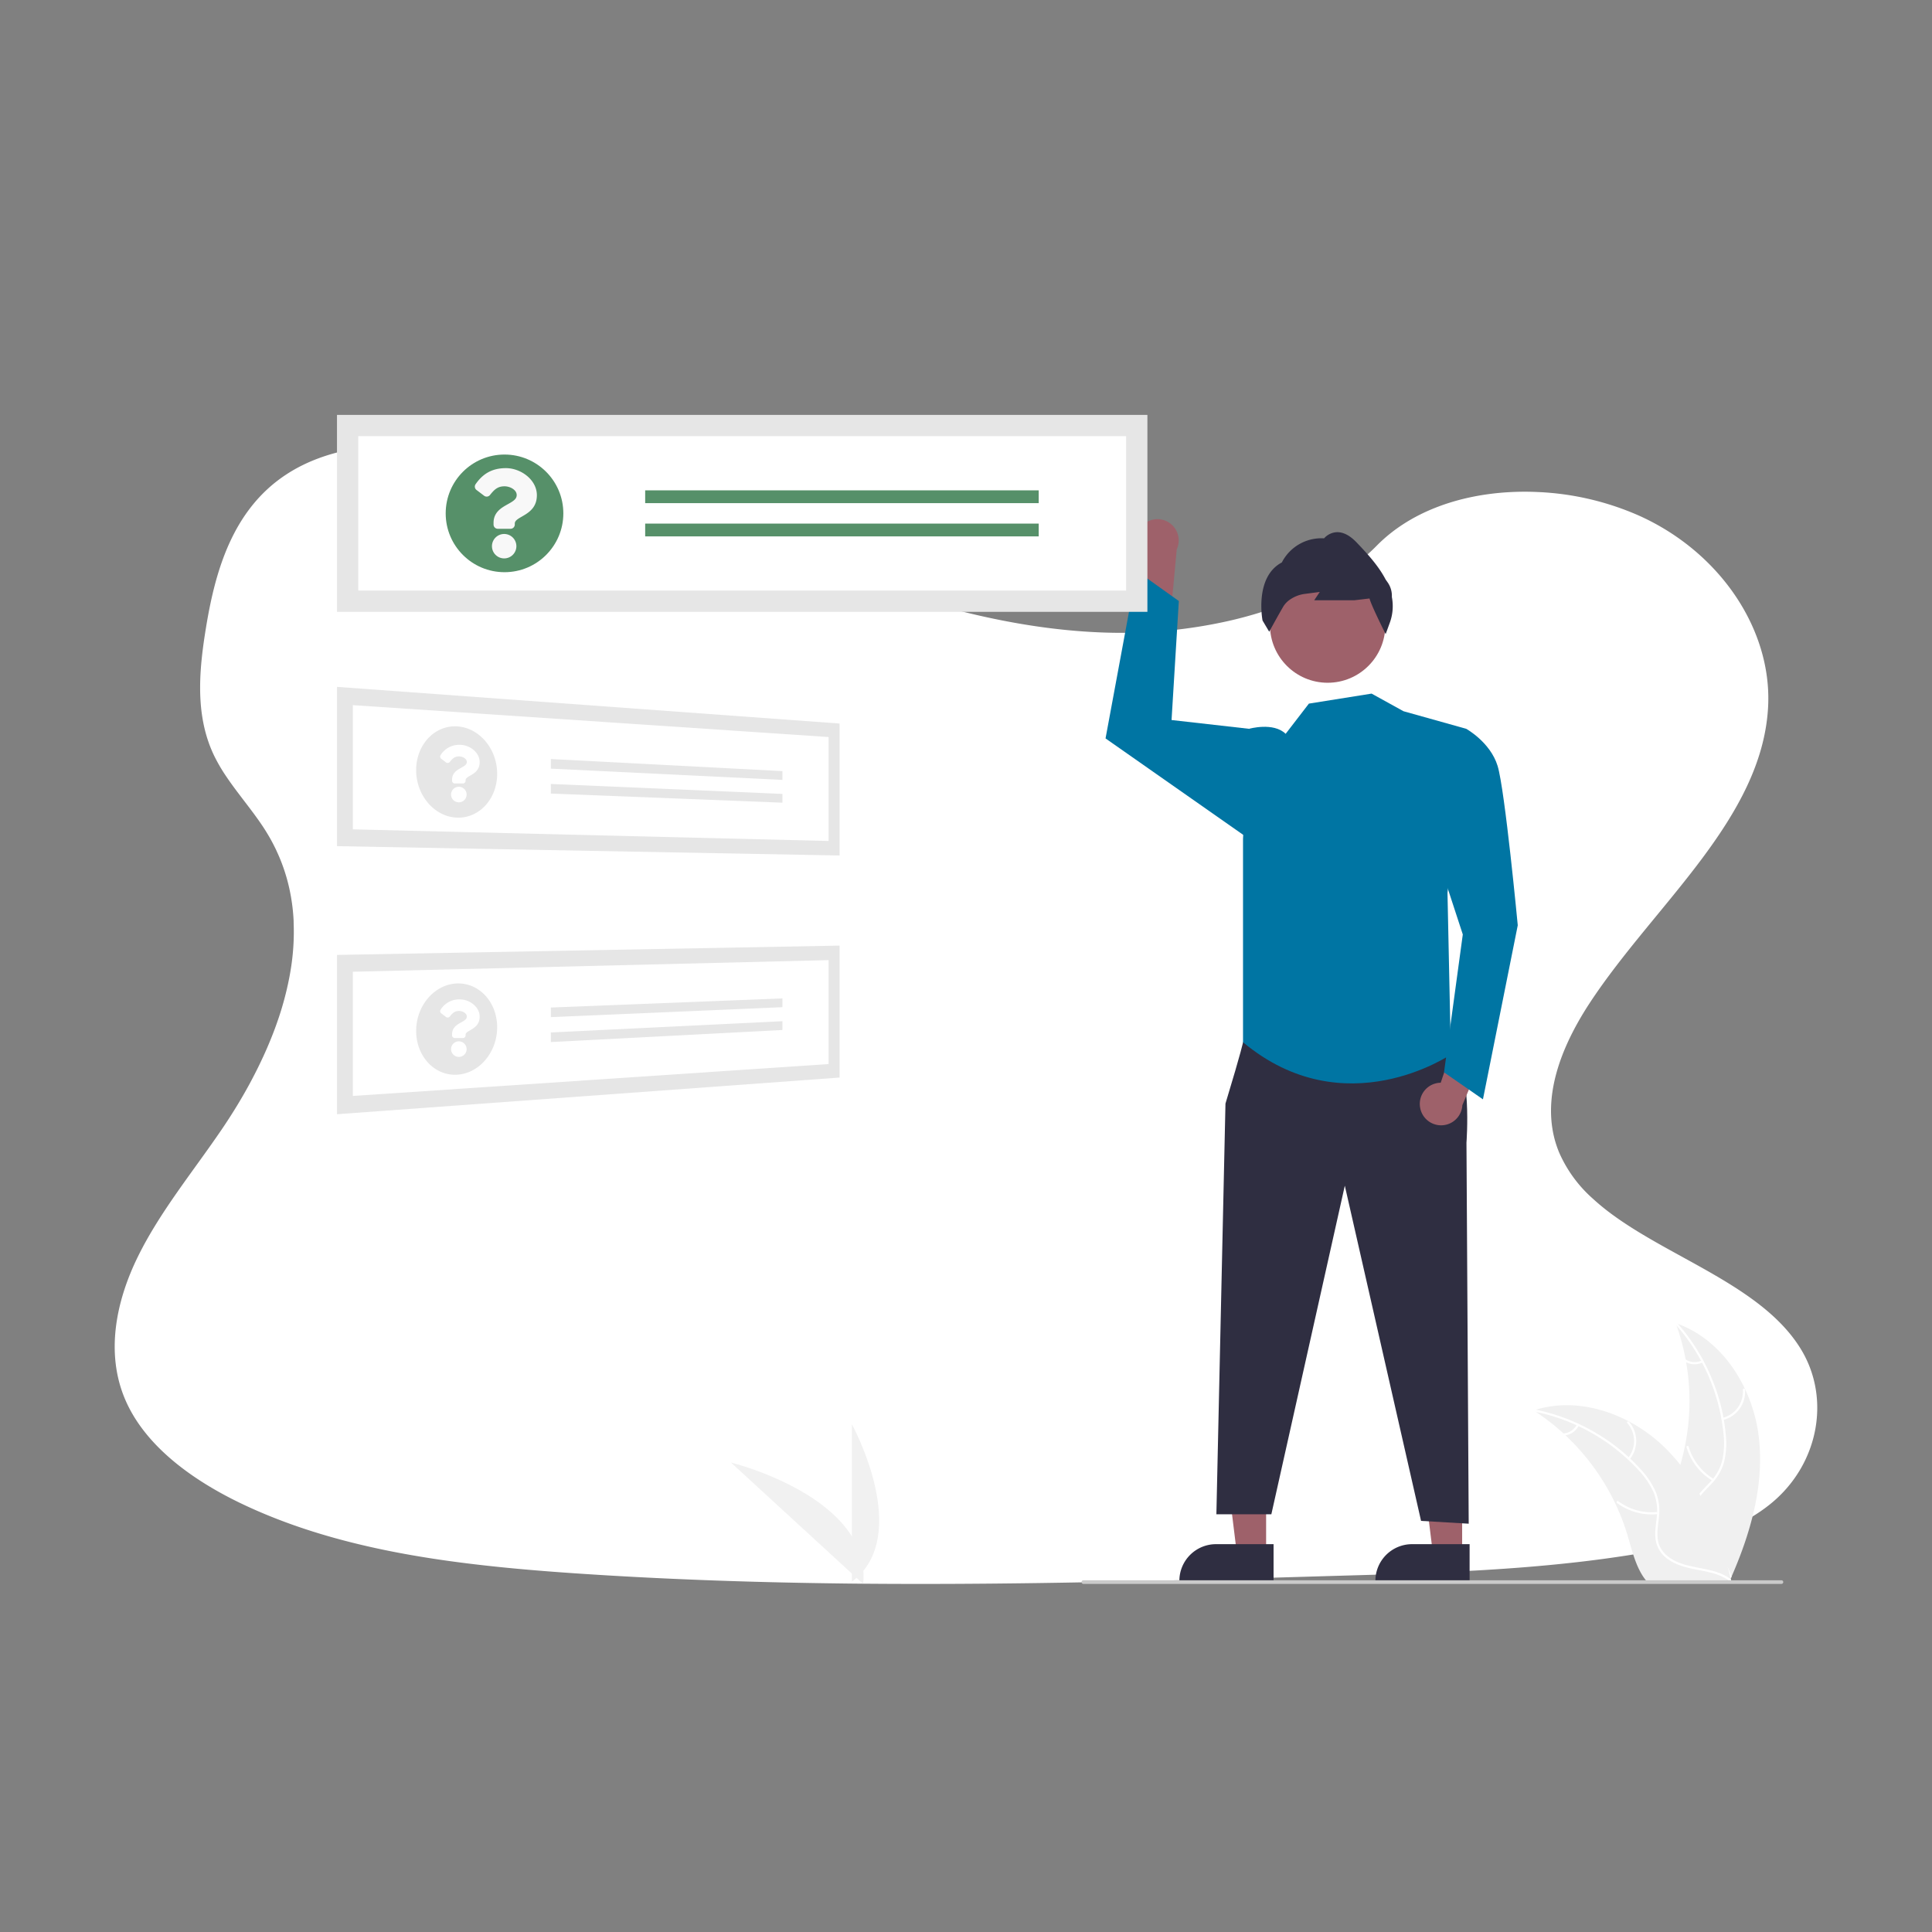 <svg xmlns="http://www.w3.org/2000/svg" xmlns:xlink="http://www.w3.org/1999/xlink" width="800" height="800" viewBox="0 0 800 800">
  <rect x="0" y="0" width="800" height="800" fill="#808080" stroke="none"/>
  <defs>
    <clipPath id="clip-_236">
      <rect width="800" height="800"/>
    </clipPath>
  </defs>
  <g id="_236" data-name="236" clip-path="url(#clip-_236)">
    <g id="Component_1_235" data-name="Component 1 – 235" transform="translate(47.512 184.133)">
      <path id="Path_168" data-name="Path 168" d="M798.2,560.6c-7.681,6.368-16.954,10.907-26.968,14.266q-2.186.747-4.434,1.4c-3.868,1.152-7.828,2.151-11.822,3.024-1.969.44-3.952.845-5.935,1.222-3.373.649-6.759,1.229-10.125,1.76-12.492,1.962-25.068,3.415-37.707,4.518q-5.845.517-11.7.929l-1.557.112-2.793.189-1.718.112c-2.612.175-5.223.328-7.828.475-10.439.587-20.893,1.013-31.346,1.4-7.681.265-15.285.489-22.924.7l-15.537.454-4.015.119-1.76.049q-6.9.209-13.812.4l-1.3.035-4.05.119-7.681.209-2.29.063-2.095.056c-48.761,1.313-97.557,2.269-146.289,1.857q-5.852-.042-11.7-.126c-36.185-.468-72.328-1.732-108.408-4.19-12.681-.866-25.445-1.913-38.14-3.359q-5.866-.663-11.7-1.445c-31.185-4.19-61.6-11.256-88.849-24.44-20.522-9.951-39.467-24.1-47.413-42.937-8.023-19.007-3.778-40.354,5.384-58.984s22.945-35.326,34.83-52.832c4.085-6.026,7.946-12.3,11.445-18.756.209-.391.426-.789.628-1.18q2.688-5.049,5.07-10.223h0q2.262-4.93,4.19-9.957.58-1.5,1.11-3c.042-.112.084-.223.119-.335s.091-.251.133-.377a129.277,129.277,0,0,0,5.265-19.461l.168-.922c.077-.44.154-.873.223-1.313s.133-.817.2-1.229h0a96.363,96.363,0,0,0,1.082-18.749v-.7a79.561,79.561,0,0,0-1.047-9.587h0c-.042-.272-.084-.538-.14-.8a75.079,75.079,0,0,0-3.68-13.337c-.07-.189-.147-.384-.223-.58a.784.784,0,0,0-.1-.258c-.524-1.334-1.082-2.653-1.7-3.973h0c-.1-.223-.209-.454-.314-.7h0c-.2-.426-.4-.852-.621-1.271h0q-1.473-3.01-3.282-5.942c-1.4-2.325-2.982-4.6-4.609-6.836l-.23-.314-.189-.265c-2.137-2.912-4.371-5.775-6.55-8.666-1.711-2.255-3.387-4.525-4.958-6.836l-.279-.419a69.654,69.654,0,0,1-5.083-8.749c-.293-.621-.58-1.243-.845-1.871-.475-1.1-.915-2.214-1.306-3.331-5.363-15.153-3.736-31.7-1.159-47.483,3.82-23.448,10.928-48.719,32.931-63.355,19.21-12.785,45.207-14.28,69.828-11.172,3.945.489,7.849,1.1,11.7,1.795l2.095.4c31.143,5.97,60.6,16.542,89.687,27.861,6.794,2.646,13.575,5.335,20.348,8.009Q384.373,165,392.32,168.1q9.182,3.575,18.5,6.983,5.824,2.137,11.7,4.19,9.42,3.275,18.965,6.222,6.759,2.095,13.589,3.945c21.647,5.893,43.852,9.978,66.581,10.767a203.394,203.394,0,0,0,51.54-4.776c3.945-.894,7.856-1.92,11.7-3.079a152.22,152.22,0,0,0,15.781-5.719c12.995-5.586,24.677-12.96,33.922-22.345l.077-.077c13.693-13.889,33.769-20.948,54.8-22.128a114.611,114.611,0,0,1,11.7-.063,116.1,116.1,0,0,1,42.372,9.916c33.266,15.083,54.78,47.015,53.16,78.905-2.353,46.422-47.106,82.055-73.808,122.667-1.885,2.863-3.68,5.817-5.349,8.833-.615,1.1-1.2,2.214-1.774,3.331-6.578,12.848-10.53,26.723-8.379,40.053a42.77,42.77,0,0,0,1.7,6.92c.328.985.7,1.969,1.11,2.947A54.81,54.81,0,0,0,724.093,434.6a94.977,94.977,0,0,0,8.54,6.941c24.915,18.113,61,29.537,76.943,54.284C822.913,516.348,817.983,544.174,798.2,560.6Z" transform="translate(-112.078 -122.422)" fill="#fff"/>
    </g>
    <g id="Group_422" data-name="Group 422" transform="translate(139.542 193.582)">
      <path id="Path_6318" data-name="Path 6318" d="M968.709,659.1c-2.517-20.239-15.06-40.179-34.361-46.766a93.964,93.964,0,0,1,0,64.513c-2.966,8.023-7.1,16.637-4.31,24.722,1.736,5.031,5.982,8.88,10.729,11.287s10.015,3.554,15.217,4.678l1.024.847C965.26,699.738,971.225,679.341,968.709,659.1Z" transform="translate(-380.021 -258.043)" fill="#f0f0f0"/>
      <path id="Path_6319" data-name="Path 6319" d="M935.723,612.584a80.315,80.315,0,0,1,19.966,45.2,34.586,34.586,0,0,1-.393,10.829,19.837,19.837,0,0,1-4.934,9.2c-2.224,2.443-4.781,4.685-6.372,7.626a12.146,12.146,0,0,0-.593,9.916c1.4,4.029,4.173,7.313,6.993,10.43,3.13,3.461,6.436,7.007,7.767,11.6.161.556,1.014.273.854-.282-2.315-7.984-10.065-12.519-13.761-19.709-1.725-3.355-2.449-7.251-.832-10.793,1.414-3.1,4.049-5.411,6.322-7.865a21.167,21.167,0,0,0,5.159-8.817,31.975,31.975,0,0,0,.808-10.774,77.918,77.918,0,0,0-5.691-23.679,81.737,81.737,0,0,0-14.7-23.554c-.384-.43-.977.247-.595.674Z" transform="translate(-381.588 -257.907)" fill="#fff"/>
      <path id="Path_6320" data-name="Path 6320" d="M961.575,661.108a12.05,12.05,0,0,0,9.172-12.623.45.45,0,0,0-.9.045,11.158,11.158,0,0,1-8.556,11.724c-.563.134-.278.987.282.854Z" transform="translate(-387.716 -266.669)" fill="#fff"/>
      <path id="Path_6321" data-name="Path 6321" d="M953.182,693.04a23.225,23.225,0,0,1-10.371-13.376c-.163-.555-1.017-.273-.854.282a24.158,24.158,0,0,0,10.82,13.9c.5.3.9-.509.4-.8Z" transform="translate(-383.117 -274.222)" fill="#fff"/>
      <path id="Path_6322" data-name="Path 6322" d="M947.925,632.62a6.821,6.821,0,0,1-6.464-.328c-.494-.3-.9.5-.4.8a7.643,7.643,0,0,0,7.15.379.465.465,0,0,0,.286-.568.452.452,0,0,0-.568-.286Z" transform="translate(-382.851 -262.844)" fill="#fff"/>
      <path id="Path_6323" data-name="Path 6323" d="M858.461,659.3c.3.2.607.394.911.6a89.822,89.822,0,0,1,11.485,8.967c.281.25.561.508.834.766a94.7,94.7,0,0,1,20.566,28.152,91.962,91.962,0,0,1,5.037,13.033c1.859,6.168,3.383,13,7.063,18.047a15.785,15.785,0,0,0,1.229,1.517h33.25c.076-.038.152-.068.228-.106l1.328.061c-.053-.235-.114-.478-.167-.713-.03-.137-.068-.273-.1-.41-.023-.091-.046-.182-.061-.266-.007-.03-.015-.061-.023-.083-.015-.083-.038-.159-.053-.235q-.5-2.037-1.032-4.074c0-.008,0-.008-.007-.015a135.217,135.217,0,0,0-11.379-29.874c-.152-.281-.3-.569-.47-.85a87.749,87.749,0,0,0-7.882-11.956,77.6,77.6,0,0,0-5.166-5.91,64.509,64.509,0,0,0-16.143-12.092c-11.926-6.3-25.732-8.709-38.477-4.863C859.106,659.1,858.787,659.2,858.461,659.3Z" transform="translate(-362.968 -268.86)" fill="#f0f0f0"/>
      <path id="Path_6324" data-name="Path 6324" d="M858.436,660.256a80.315,80.315,0,0,1,43.156,24.07,34.587,34.587,0,0,1,6.206,8.883,19.836,19.836,0,0,1,1.6,10.317c-.3,3.29-1,6.619-.5,9.926a12.146,12.146,0,0,0,5.5,8.274c3.547,2.371,7.735,3.326,11.863,4.118,4.583.879,9.358,1.72,13.183,4.582.463.347.975-.393.512-.739-6.655-4.981-15.573-3.936-22.854-7.452-3.4-1.641-6.32-4.315-7.162-8.117-.736-3.324-.025-6.758.312-10.086a21.166,21.166,0,0,0-1.189-10.146,31.973,31.973,0,0,0-5.841-9.089,77.919,77.919,0,0,0-18.8-15.48,81.739,81.739,0,0,0-25.916-9.957c-.566-.112-.631.785-.069.9Z" transform="translate(-362.867 -269.391)" fill="#fff"/>
      <path id="Path_6325" data-name="Path 6325" d="M910.532,681.726a12.05,12.05,0,0,0-.276-15.6c-.384-.433-1.074.143-.69.577a11.158,11.158,0,0,1,.227,14.512c-.369.446.372.955.739.512Z" transform="translate(-375.276 -270.99)" fill="#fff"/>
      <path id="Path_6326" data-name="Path 6326" d="M920.812,713.97a23.225,23.225,0,0,1-16.334-4.436c-.465-.345-.976.394-.512.739a24.157,24.157,0,0,0,17.007,4.581C921.548,714.79,921.385,713.906,920.812,713.97Z" transform="translate(-373.908 -281.483)" fill="#fff"/>
      <path id="Path_6327" data-name="Path 6327" d="M880.236,667.694a6.821,6.821,0,0,1-5.359,3.63c-.577.057-.412.941.161.884a7.643,7.643,0,0,0,5.937-4,.464.464,0,0,0-.114-.625.452.452,0,0,0-.625.113Z" transform="translate(-366.844 -271.359)" fill="#fff"/>
      <path id="Path_6328" data-name="Path 6328" d="M643.223,176.849a8.765,8.765,0,0,0,2.641,13.178l-5.125,30.723,14.794-6.566,2.6-28.168a8.812,8.812,0,0,0-14.909-9.167Z" transform="translate(-310.414 -152.117)" fill="#9e616a"/>
      <path id="Path_6329" data-name="Path 6329" d="M608.467,578.036h-12.1l-5.755-46.66h17.854Z" transform="translate(-142.563 -128.264)" fill="#9e616a"/>
      <path id="Path_6330" data-name="Path 6330" d="M811.112,748.664H772.106v-.493a15.183,15.183,0,0,1,15.181-15.182h23.825Z" transform="translate(-342.123 -287.166)" fill="#2f2e41"/>
      <path id="Path_6331" data-name="Path 6331" d="M501.467,578.036h-12.1l-5.755-46.66h17.854Z" transform="translate(-116.736 -128.264)" fill="#9e616a"/>
      <path id="Path_6332" data-name="Path 6332" d="M704.112,748.664H665.106v-.493a15.183,15.183,0,0,1,15.181-15.182h23.825Z" transform="translate(-316.296 -287.166)" fill="#2f2e41"/>
      <path id="Path_6333" data-name="Path 6333" d="M700.861,451.188l-4.522,5.947s-.409,2.777-7.268,25.4L685.309,652.6h22.759l30.421-136.07,31.572,138.8,19.729,1.164-.928-157.762s2.492-32.456-6.341-38.483S700.861,451.188,700.861,451.188Z" transform="translate(-321.172 -219.145)" fill="#2f2e41"/>
      <circle id="Ellipse_1435" data-name="Ellipse 1435" cx="23.882" cy="23.882" r="23.882" transform="translate(386.328 41.369)" fill="#9e616a"/>
      <path id="Path_6334" data-name="Path 6334" d="M761.33,222.823l-.395-.789c-.61-1.22-5.66-11.36-6.293-13.968l-6.355.748-16.55,0,2.3-3.449-6.08.793a13.954,13.954,0,0,0-6.2,2.335,9.493,9.493,0,0,0-2.81,2.9c-2.172,3.719-5.49,9.8-5.523,9.863l-.317.582-2.757-4.638c-.036-.18-3.453-18,7.983-24.047a18.4,18.4,0,0,1,17.494-9.985,7.531,7.531,0,0,1,5.12-2.545c2.713-.141,5.529,1.284,8.357,4.253,3.756,3.944,8.9,9.346,12.013,15.343l.858,1.225a9.652,9.652,0,0,1,1.717,5.993,20.007,20.007,0,0,1-.682,10.205Z" transform="translate(-327.096 -153.833)" fill="#2f2e41"/>
      <path id="Path_6335" data-name="Path 6335" d="M753.087,268.729l13.215,7.3,25.958,7.268-7.748,67.931,1.41,66.914s-43.94,30.1-86.073-5.053V328.868l2.493-45.567s10.082-2.864,15.159,2.077l9.629-12.507Z" transform="translate(-324.682 -175.103)" fill="#0075a3"/>
      <path id="Path_6336" data-name="Path 6336" d="M484.741,128.078l-5.822-6.259-32.085-3.635,3.011-49.279L432.352,56.426,419.5,125.8l59.368,41.584Z" transform="translate(-101.259 -13.62)" fill="#0075a3"/>
      <path id="Path_6337" data-name="Path 6337" d="M796.493,482.128a8.765,8.765,0,0,1,8.512-10.4l9.878-29.54,9.989,12.736-10.912,26.1a8.812,8.812,0,0,1-17.467,1.106Z" transform="translate(-347.973 -216.972)" fill="#9e616a"/>
      <path id="Path_6338" data-name="Path 6338" d="M807.119,295.714l9.752-7.776s9.972,5.5,13.006,15.362,8.345,66,8.345,66l-14.414,72.069L807.69,430.189l7.774-57.1-13.655-41.724Z" transform="translate(-349.293 -179.739)" fill="#0075a3"/>
      <rect id="Rectangle_817" data-name="Rectangle 817" width="335.571" height="81.545" transform="translate(0 -21.779)" fill="#e6e6e6"/>
      <path id="Path_6339" data-name="Path 6339" d="M331.958,217.753H649.92V153.819H331.958Z" transform="translate(-323.154 -166.792)" fill="#fff"/>
      <ellipse id="Ellipse_1436" data-name="Ellipse 1436" cx="24.358" cy="24.358" rx="24.358" ry="24.358" transform="translate(45.009 -5.364)" fill="#569069"/>
      <rect id="Rectangle_818" data-name="Rectangle 818" width="162.95" height="5.295" transform="translate(127.613 9.462)" fill="#569069"/>
      <rect id="Rectangle_819" data-name="Rectangle 819" width="162.95" height="5.295" transform="translate(127.613 23.229)" fill="#569069"/>
      <path id="Rectangle_1" data-name="Rectangle 1" d="M205.309,265.054l208.1,15.179v54.639l-208.1-3.864Z" transform="translate(-205.309 -174.215)" fill="#e6e6e6"/>
      <path id="Path_1" data-name="Path 1" d="M213.95,326.453l197,4.818V288.233l-197-13.212Z" transform="translate(-207.395 -176.621)" fill="#fff"/>
      <path id="Ellipse_1" data-name="Ellipse 1" d="M265.533,286.613a15.665,15.665,0,0,1,6.49,1.879,18.067,18.067,0,0,1,5.246,4.327,20.433,20.433,0,0,1,3.51,6.124,21.414,21.414,0,0,1,1.282,7.316,20.433,20.433,0,0,1-1.282,7.2,18.147,18.147,0,0,1-3.51,5.806,15.844,15.844,0,0,1-5.246,3.846,14.722,14.722,0,0,1-6.49,1.285,15.541,15.541,0,0,1-6.563-1.686,17.906,17.906,0,0,1-5.415-4.257,20.351,20.351,0,0,1-3.679-6.215,21.406,21.406,0,0,1-1.354-7.51,20.4,20.4,0,0,1,1.354-7.391,18.036,18.036,0,0,1,3.68-5.876,15.733,15.733,0,0,1,5.415-3.761A14.713,14.713,0,0,1,265.533,286.613Z" transform="translate(-215.74 -179.412)" fill="#e6e6e6"/>
      <path id="Rectangle_2" data-name="Rectangle 2" d="M322.037,304.444l95.881,5v3.632l-95.881-4.658Z" transform="translate(-233.485 -183.723)" fill="#e6e6e6"/>
      <path id="Rectangle_3" data-name="Rectangle 3" d="M322.037,318.051l95.881,4.116V325.8l-95.881-3.778Z" transform="translate(-233.485 -187.008)" fill="#e6e6e6"/>
      <path id="Rectangle_4" data-name="Rectangle 4" d="M205.309,410.138l208.1-3.863v54.639l-208.1,15.179Z" transform="translate(-205.309 -208.303)" fill="#e6e6e6"/>
      <path id="Path_2" data-name="Path 2" d="M213.95,470.442l197-13.212V414.2l-197,4.818Z" transform="translate(-207.395 -210.216)" fill="#fff"/>
      <path id="Ellipse_2" data-name="Ellipse 2" d="M248.534,445.728a21.379,21.379,0,0,1,1.657-7.449,20.1,20.1,0,0,1,3.92-6.024,17.6,17.6,0,0,1,5.569-3.979,15.357,15.357,0,0,1,6.609-1.351,14.751,14.751,0,0,1,6.416,1.616,16.07,16.07,0,0,1,5.075,4.113,18.45,18.45,0,0,1,3.268,5.986,20.641,20.641,0,0,1,.993,7.268,21.392,21.392,0,0,1-1.569,7.258,20.2,20.2,0,0,1-3.747,5.957,17.766,17.766,0,0,1-5.407,4.066,15.468,15.468,0,0,1-6.551,1.55,14.73,14.73,0,0,1-6.5-1.428,15.952,15.952,0,0,1-5.246-4.043,18.346,18.346,0,0,1-3.431-6.073,20.616,20.616,0,0,1-1.051-7.467Z" transform="translate(-215.738 -213.287)" fill="#e6e6e6"/>
      <path id="Rectangle_5" data-name="Rectangle 5" d="M322.037,438.875l95.881-3.778v3.632l-95.881,4.115Z" transform="translate(-233.485 -215.261)" fill="#e6e6e6"/>
      <path id="Rectangle_6" data-name="Rectangle 6" d="M322.037,452.2l95.881-4.658v3.631l-95.881,5Z" transform="translate(-233.485 -218.265)" fill="#e6e6e6"/>
      <path id="Path_6340" data-name="Path 6340" d="M901.483,754.205H612.45a.759.759,0,0,1,0-1.517H901.483a.759.759,0,1,1,0,1.517Z" transform="translate(-303.402 -291.921)" fill="#cacaca"/>
    </g>
    <path id="Icon_awesome-question" data-name="Icon awesome-question" d="M14.68,0C8.853,0,5.078,2.388,2.115,6.646a1.754,1.754,0,0,0,.378,2.4l3.149,2.388a1.752,1.752,0,0,0,2.428-.3c1.829-2.291,3.185-3.61,6.042-3.61,2.246,0,5.024,1.445,5.024,3.623,0,1.646-1.359,2.492-3.577,3.735-2.586,1.45-6.008,3.254-6.008,7.768v.715A1.752,1.752,0,0,0,11.3,25.115h5.291a1.752,1.752,0,0,0,1.752-1.752v-.421c0-3.129,9.146-3.259,9.146-11.727C27.492,4.837,20.877,0,14.68,0Zm-.732,27.265a5.057,5.057,0,1,0,5.057,5.057A5.063,5.063,0,0,0,13.949,27.265Z" transform="translate(194.819 193.844)" fill="#f8f8f8"/>
    <path id="Icon_awesome-question-2" data-name="Icon awesome-question" d="M10,0A9.008,9.008,0,0,0,2,4.232a1.117,1.117,0,0,0,.241,1.528L4.247,7.281a1.116,1.116,0,0,0,1.546-.193c1.165-1.459,2.029-2.3,3.848-2.3,1.43,0,3.2.921,3.2,2.308,0,1.049-.866,1.587-2.278,2.379-1.647.923-3.826,2.073-3.826,4.947v.455a1.116,1.116,0,0,0,1.116,1.116h3.369a1.116,1.116,0,0,0,1.116-1.116V14.61c0-1.993,5.824-2.076,5.824-7.468C18.161,3.08,13.949,0,10,0ZM9.537,17.364a3.221,3.221,0,1,0,3.221,3.221A3.224,3.224,0,0,0,9.537,17.364Z" transform="translate(180.458 308.419)" fill="#fff"/>
    <path id="Icon_awesome-question-3" data-name="Icon awesome-question" d="M10,0A9.008,9.008,0,0,0,2,4.232a1.117,1.117,0,0,0,.241,1.528L4.247,7.281a1.116,1.116,0,0,0,1.546-.193c1.165-1.459,2.029-2.3,3.848-2.3,1.43,0,3.2.921,3.2,2.308,0,1.049-.866,1.587-2.278,2.379-1.647.923-3.826,2.073-3.826,4.947v.455a1.116,1.116,0,0,0,1.116,1.116h3.369a1.116,1.116,0,0,0,1.116-1.116V14.61c0-1.993,5.824-2.076,5.824-7.468C18.161,3.08,13.949,0,10,0ZM9.537,17.364a3.221,3.221,0,1,0,3.221,3.221A3.224,3.224,0,0,0,9.537,17.364Z" transform="translate(180.459 413.834)" fill="#fff"/>
    <path id="Path_4436" data-name="Path 4436" d="M940.606,763.917V698.766S966,744.955,940.606,763.917Z" transform="translate(-587.847 -108.991)" fill="#f1f1f1"/>
    <path id="Path_4437" data-name="Path 4437" d="M943.806,772.431l-54.748-50.259S947.458,736.468,943.806,772.431Z" transform="translate(-586.388 -116.565)" fill="#f1f1f1"/>
  </g>
</svg>
